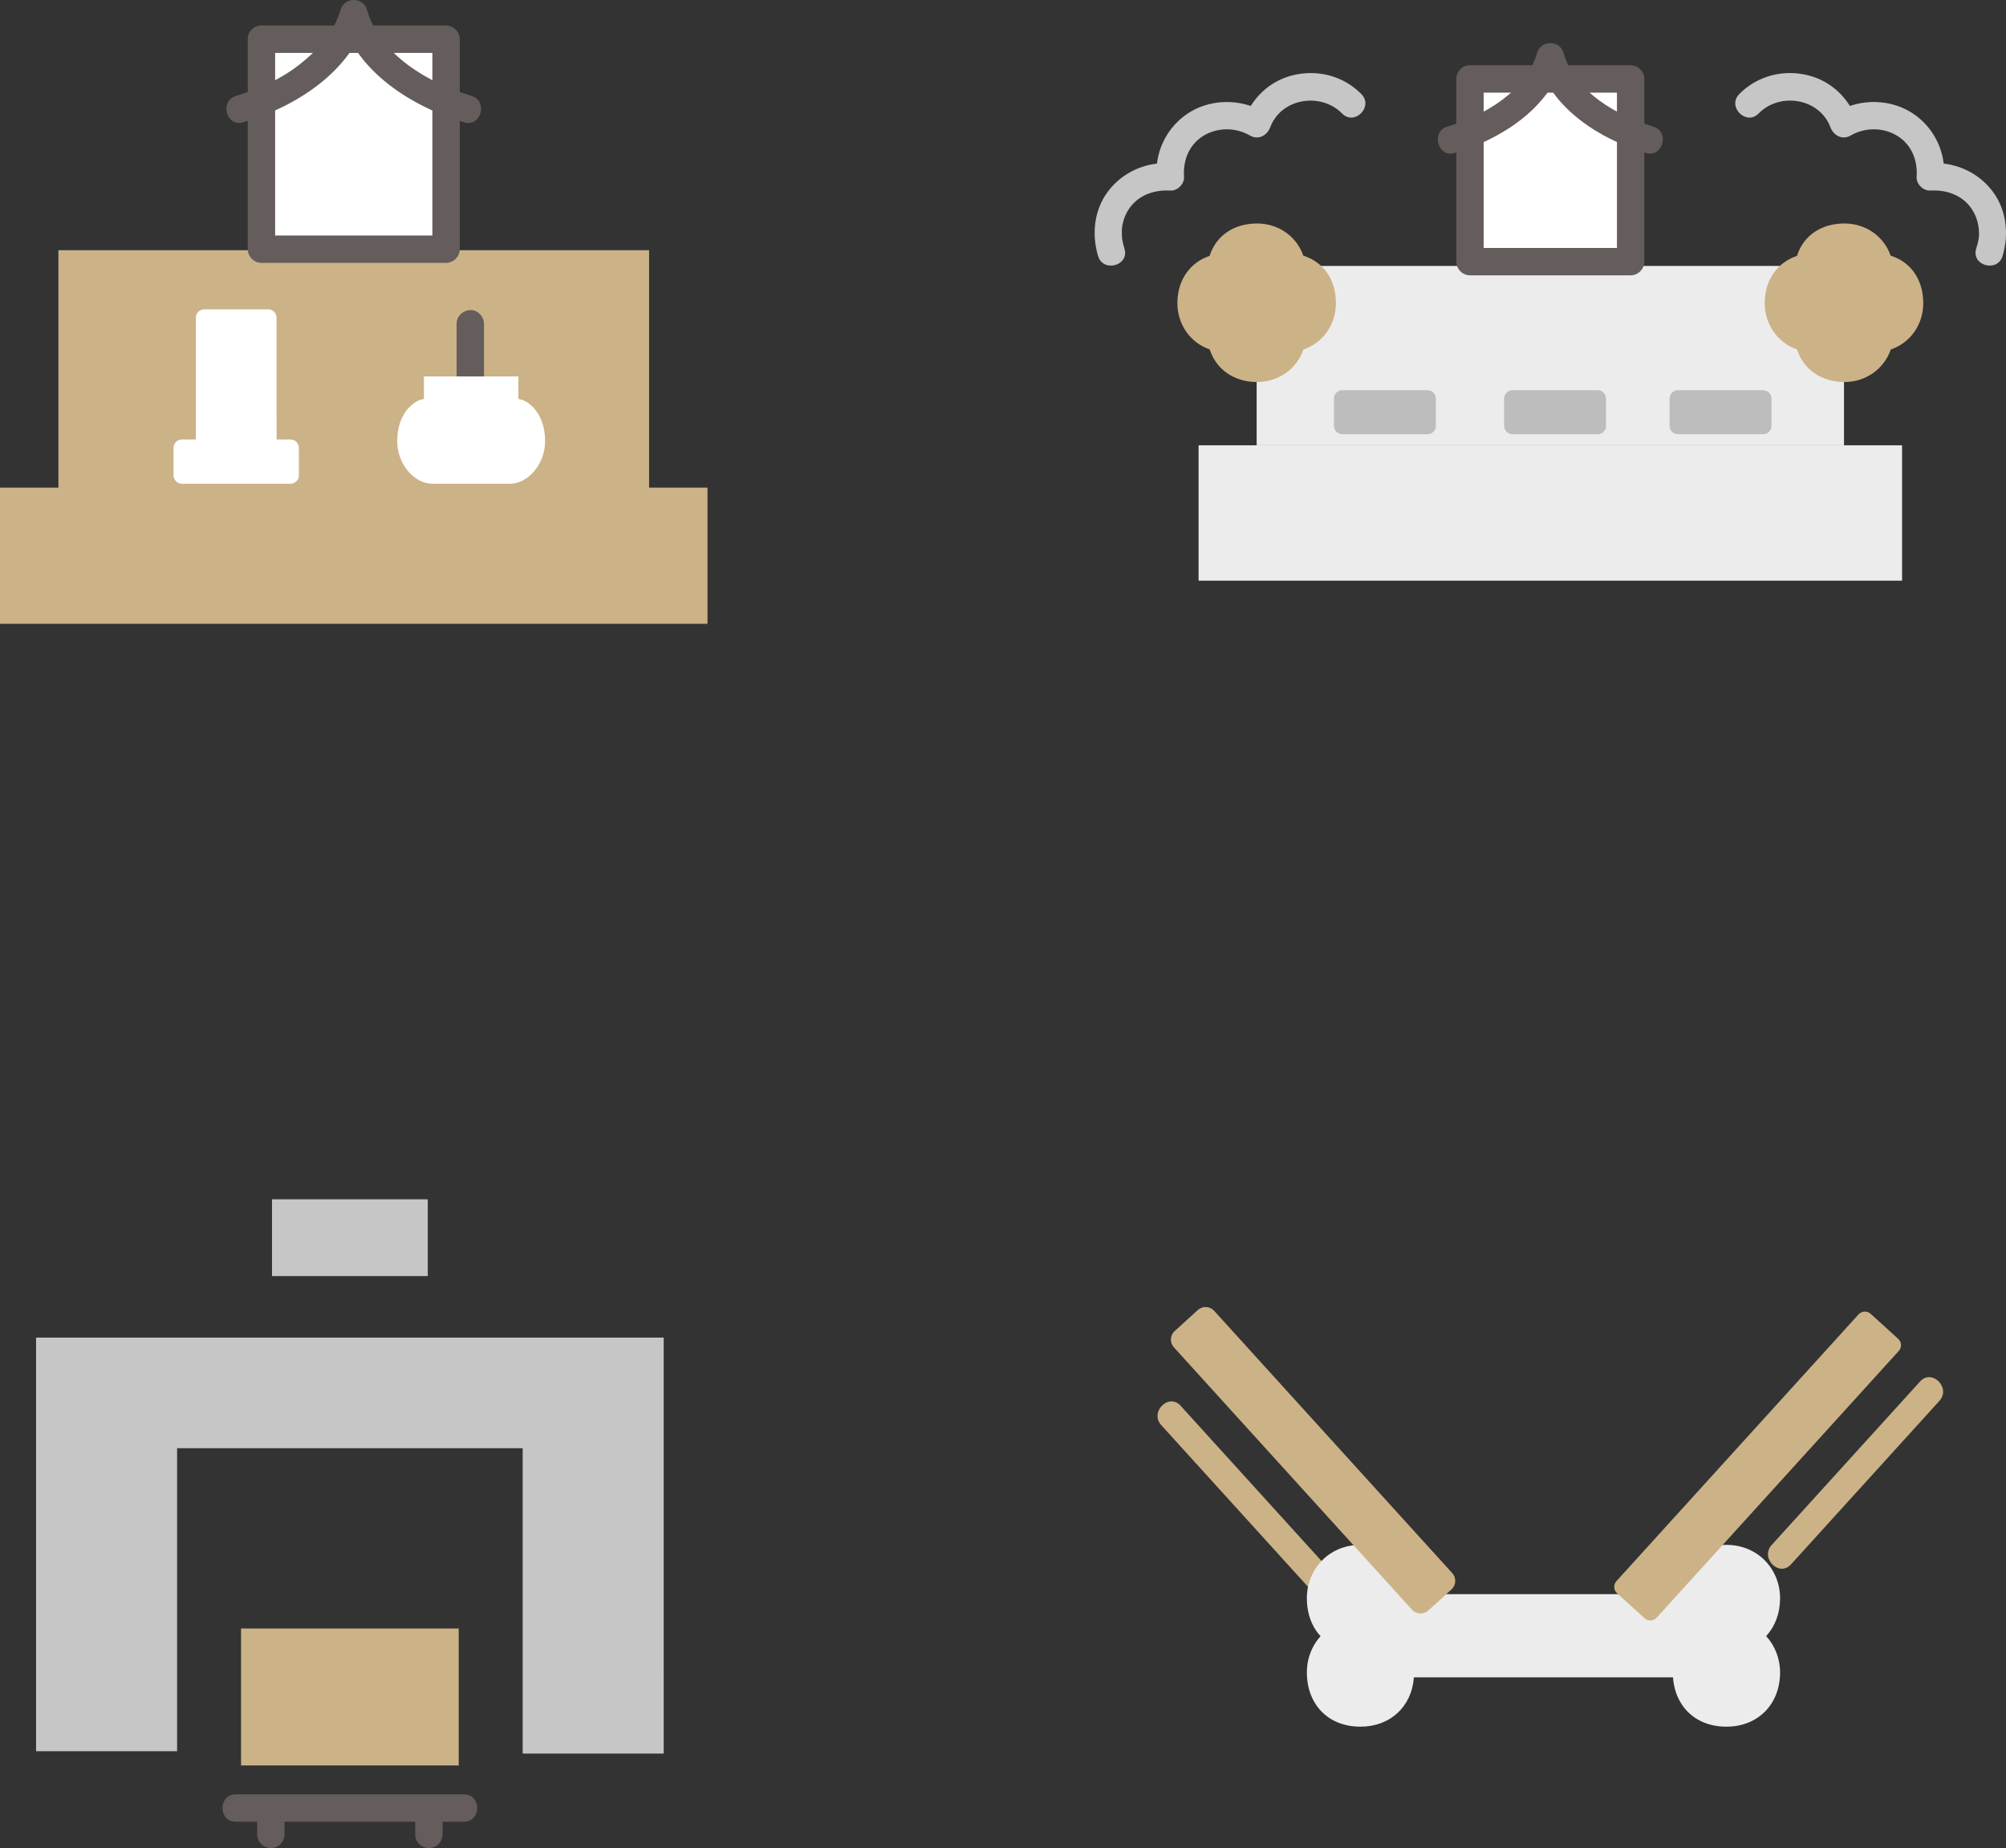 <?xml version="1.0" encoding="UTF-8"?><svg id="b" xmlns="http://www.w3.org/2000/svg" width="351.579" height="323.888" viewBox="0 0 351.579 323.888"><rect x="0" y="0" width="351.579" height="323.888" fill="#333333" stroke="none"/><defs><style>.d{fill:#bdbdbd;}.e{fill:#fff;}.f{fill:#ccb287;}.g{fill:#ececec;}.h{fill:#c6c6c6;}.i{fill:#645d5c;}</style></defs><g id="c"><path class="g" d="M323.185,46.608v31.43h-102.94v-31.43h102.94Z"/><path class="f" d="M113.762,85.838v-41.987H10.238v41.987"/><path class="f" d="M124,95.588c0,4.902,0,9.991,0,13.739H0c0-3.68,0-16.469,0-23.869h124c0,2.831,0,6.427,0,10.13Z"/><path class="e" d="M45.82,6.874h32.361c0,18.497,0,35.835,0,36.797-8.651,0-32.361,0-32.361,0,0-12.109,0-35.974,0-36.798Z"/><path class="i" d="M45.82,9.274h32.361l-2.4-2.4c0,12.266,0,24.532,0,36.797l2.4-2.4c-9.774,0-19.549,0-29.323,0-1.013,0-2.025,0-3.038,0l2.4,2.4c0-11.072,0-22.145,0-33.217,0-1.194,0-2.387,0-3.581,0-3.089-4.8-3.094-4.8,0,0,9.122,0,18.244,0,27.366,0,3.144,0,6.288,0,9.432,0,1.297,1.1,2.4,2.4,2.4,8.289,0,16.577,0,24.866,0,2.498,0,4.997,0,7.495,0,1.297,0,2.4-1.1,2.4-2.4,0-12.266,0-24.532,0-36.797,0-1.297-1.1-2.4-2.4-2.4h-32.361c-3.089,0-3.094,4.8,0,4.8Z"/><path class="i" d="M42.638,21.439c9.079-2.703,18.919-8.806,21.68-18.451h-4.629c2.744,9.646,12.601,15.75,21.673,18.451,2.967.883,4.234-3.748,1.276-4.629-7.415-2.207-16.053-7.129-18.32-15.098-.65-2.284-3.975-2.282-4.629,0-1.132,3.953-4.03,7.115-7.208,9.604-3.291,2.576-7.134,4.308-11.119,5.495-2.954.879-1.696,5.513,1.276,4.629h0Z"/><path class="e" d="M35.81,79.784c4.471,0,8.565,0,11.187,0,.82,0,1.478-.657,1.477-1.477-.002-3.7-.003-13.378-.003-22.609,0-.82-.665-1.484-1.485-1.484h-11.177c-.82,0-1.485.658-1.485,1.478,0,4.497,0,17.915,0,22.614,0,.82.665,1.477,1.485,1.477Z"/><path class="e" d="M31.9,84.781c4.471,0,16.386,0,19.007,0,.82,0,1.477-.657,1.477-1.477,0-1.037-.003-3.814-.003-4.802,0-.82-.665-1.484-1.485-1.484h-18.997c-.82,0-1.485.658-1.485,1.478,0,3.927,0,1.288,0,4.808,0,.82.665,1.477,1.485,1.477Z"/><path class="i" d="M80.027,56.744c0,3.078,0,6.155,0,9.233,0,1.255,1.104,2.458,2.4,2.4s2.4-1.055,2.4-2.4c0-3.078,0-6.155,0-9.233,0-1.255-1.104-2.458-2.4-2.4s-2.4,1.055-2.4,2.4h0Z"/><path class="f" d="M331.382,61.253c1.726-.593,3.151-1.685,4.14-3.101.994-1.421,1.555-3.16,1.555-5.014,0-2.024-.525-3.809-1.486-5.23-.982-1.469-2.433-2.539-4.227-3.099-.597-1.704-1.683-3.11-3.085-4.09-1.422-.994-3.16-1.555-5.014-1.555-2.024,0-3.809.525-5.23,1.486-1.461.977-2.528,2.416-3.09,4.196-3.388,1.123-5.624,4.164-5.655,8.208v.085c0,3.665,2.214,6.901,5.664,8.104,1.108,3.418,4.161,5.678,8.226,5.708h.085c3.677,0,6.923-2.228,8.117-5.698Z"/><path class="f" d="M228.444,61.253c1.726-.593,3.151-1.685,4.14-3.101.994-1.421,1.555-3.16,1.555-5.014,0-2.024-.525-3.809-1.486-5.23-.982-1.469-2.433-2.539-4.227-3.099-.597-1.704-1.683-3.11-3.085-4.09-1.422-.994-3.16-1.555-5.014-1.555-2.024,0-3.809.525-5.23,1.486-1.461.977-2.528,2.416-3.09,4.196-3.388,1.123-5.624,4.164-5.655,8.208v.085c0,3.665,2.214,6.901,5.664,8.104,1.108,3.418,4.161,5.678,8.226,5.708h.085c3.677,0,6.923-2.228,8.117-5.698Z"/><path class="d" d="M265.096,76.099c4.446,0,12.315,0,14.922,0,.816,0,1.469-.653,1.469-1.469,0-1.031-.003,4.403-.003-4.775,0-.815-.661-1.475-1.476-1.475h-14.912c-.815,0-1.476.655-1.476,1.47,0,4.472,0,3.487,0,4.78,0,.815.661,1.469,1.476,1.469Z"/><path class="d" d="M235.264,76.099c4.446,0,12.315,0,14.922,0,.816,0,1.469-.653,1.469-1.469,0-1.031-.003,4.403-.003-4.775,0-.815-.661-1.475-1.476-1.475h-14.912c-.815,0-1.476.655-1.476,1.47,0,4.472,0,3.487,0,4.78,0,.815.661,1.469,1.476,1.469Z"/><path class="d" d="M294.09,76.099c4.446,0,12.315,0,14.922,0,.816,0,1.469-.653,1.469-1.469,0-1.031-.003,4.403-.003-4.775,0-.815-.661-1.475-1.476-1.475h-14.912c-.815,0-1.476.655-1.476,1.47,0,4.472,0,3.487,0,4.78,0,.815.661,1.469,1.476,1.469Z"/><path class="h" d="M350.977,44.868c1.14-3.817.709-8.041-1.712-11.287-2.559-3.432-6.69-5.237-10.954-4.983l2.4,2.4c.306-4.263-1.62-8.37-5.084-10.86-3.977-2.859-9.522-2.98-13.708-.524l3.526,1.434c-1.439-3.848-4.455-6.8-8.488-7.834-4.361-1.118-8.973.059-12.135,3.283-2.165,2.207,1.227,5.604,3.394,3.394,3.715-3.788,10.68-2.7,12.6,2.433.534,1.428,2.091,2.276,3.526,1.434,2.691-1.578,6.225-1.468,8.747.437,2.149,1.623,3.01,4.196,2.822,6.803-.089,1.241,1.173,2.473,2.4,2.4,2.658-.159,5.328.68,6.997,2.858.764.996,1.266,2.223,1.445,3.464.239,1.655.037,2.393-.405,3.872-.886,2.966,3.745,4.233,4.629,1.276h0Z"/><path class="h" d="M197.082,43.592c-.156-.522-.288-1.043-.385-1.579-.05-.306-.055-.313-.013-.023-.025-.218-.044-.437-.055-.656-.027-.531-.025-1.104.048-1.613.18-1.242.68-2.467,1.445-3.464,1.669-2.178,4.339-3.017,6.997-2.858,1.23.074,2.489-1.161,2.4-2.4-.187-2.607.674-5.181,2.822-6.803,2.522-1.904,6.057-2.014,8.747-.437,1.434.841,2.992-.007,3.526-1.434,1.92-5.134,8.885-6.221,12.6-2.433,2.167,2.209,5.56-1.186,3.394-3.394-3.162-3.224-7.774-4.4-12.135-3.283-4.033,1.034-7.049,3.986-8.488,7.834l3.526-1.434c-4.185-2.455-9.732-2.336-13.708.524-3.464,2.492-5.39,6.596-5.084,10.86l2.4-2.4c-4.264-.255-8.394,1.551-10.954,4.983-2.421,3.246-2.852,7.47-1.712,11.287.882,2.953,5.516,1.695,4.629-1.276h0Z"/><path class="e" d="M257.637,13.839h28.156c0,16.094,0,31.178,0,32.016-7.527,0-28.156,0-28.156,0,0-10.535,0-31.299,0-32.016Z"/><path class="i" d="M257.637,16.239h28.156l-2.4-2.4c0,10.672,0,21.344,0,32.016l2.4-2.4c-9.385,0-18.77,0-28.156,0l2.4,2.4c0-10.672,0-21.344,0-32.016,0-3.089-4.8-3.094-4.8,0,0,10.672,0,21.344,0,32.016,0,1.297,1.1,2.4,2.4,2.4,9.385,0,18.77,0,28.156,0,1.297,0,2.4-1.1,2.4-2.4,0-10.672,0-21.344,0-32.016,0-1.297-1.1-2.4-2.4-2.4h-28.156c-3.089,0-3.094,4.8,0,4.8Z"/><path class="i" d="M254.952,26.812c8.015-2.391,16.629-7.768,19.081-16.271h-4.629c2.437,8.504,11.065,13.881,19.074,16.271,2.966.885,4.234-3.746,1.276-4.629-6.359-1.897-13.764-6.089-15.722-12.919-.655-2.284-3.971-2.281-4.629,0-1.968,6.827-9.365,11.02-15.728,12.919-2.953.881-1.695,5.515,1.276,4.629h0Z"/><path class="g" d="M333.365,88.112c0,4.875,0,9.935,0,13.662h-123.299c0-3.659,0-16.376,0-23.734h123.299c0,2.815,0,6.391,0,10.073Z"/><path class="h" d="M74.972,210.19h-27.302c0,5.668,0,12.464,0,13.453,0,0,13.937,0,27.302,0,0,0,0-13.123,0-13.453Z"/><path class="h" d="M116.321,292.906c0-20.18,0-35.293,0-58.479-36.667,0-73.333,0-110,0,0,25.851,0,46.638,0,72.489h24.718c0-19.388,0-33.712,0-53.1,22.188,0,38.376,0,60.564,0v53.51h24.718c0-5.156,0-9.914,0-14.419Z"/><path class="f" d="M80.244,285.41h-37.999c0,8,0,16,0,24,12.718,0,25.436,0,38.154,0,0-8,0-16,0-24h-.155Z"/><path class="i" d="M41.321,319.271h40c3.089,0,3.094-4.8,0-4.8h-40c-3.089,0-3.094,4.8,0,4.8h0Z"/><path class="i" d="M45.074,317.487v4c0,.615.268,1.262.703,1.697.416.416,1.099.73,1.697.703.621-.028,1.264-.232,1.697-.703s.703-1.047.703-1.697v-4c0-.615-.268-1.262-.703-1.697-.416-.416-1.099-.73-1.697-.703-.621.028-1.264.232-1.697.703s-.703,1.047-.703,1.697h0Z"/><path class="i" d="M72.768,317.487v4c0,.615.268,1.262.703,1.697.416.416,1.099.73,1.697.703.621-.028,1.264-.232,1.697-.703s.703-1.047.703-1.697v-4c0-.615-.268-1.262-.703-1.697-.416-.416-1.099-.73-1.697-.703-.621.028-1.264.232-1.697.703s-.703,1.047-.703,1.697h0Z"/><path class="f" d="M232.924,275.018c-8.671-9.552-17.342-19.105-26.012-28.657-2.081-2.292-5.467,1.11-3.394,3.394l.822.906c2.081,2.292,5.467-1.11,3.394-3.394l-.822-.906-3.394,3.394c8.671,9.552,17.342,19.105,26.012,28.657,2.081,2.292,5.467-1.11,3.394-3.394h0Z"/><path class="g" d="M293.101,279.392h.11c.122-1.748.709-3.378,1.661-4.741,1.64-2.347,4.37-3.901,7.712-3.901,5.555,0,9.397,4.306,9.397,9.341v.092c-.02,2.656-.923,4.91-2.442,6.551,1.544,1.687,2.442,3.937,2.442,6.361v.092c-.042,5.586-3.954,9.425-9.4,9.425-3.456,0-6.184-1.447-7.785-3.842-.901-1.334-1.45-2.963-1.581-4.799-15.136,0-30.273,0-45.411,0-.382,5.158-4.178,8.641-9.365,8.641-3.457,0-6.184-1.447-7.785-3.842-1.042-1.542-1.612-3.479-1.612-5.675,0-2.012.609-3.898,1.688-5.441.219-.314.461-.611.718-.894-.286-.312-.556-.639-.794-.995-1.042-1.542-1.612-3.479-1.612-5.675,0-2.012.609-3.898,1.688-5.441,1.64-2.347,4.37-3.901,7.712-3.901,5.296,0,9.035,3.913,9.372,8.641,15.094,0,30.19,0,45.287,0Z"/><path class="f" d="M313.9,274.166c8.671-9.552,17.342-19.105,26.012-28.657l-3.394-3.394-.822.906c-2.072,2.283,1.313,5.687,3.394,3.394l.822-.906c2.072-2.283-1.313-5.687-3.394-3.394-8.671,9.552-17.342,19.105-26.012,28.657-2.072,2.283,1.313,5.687,3.394,3.394h0Z"/><path class="f" d="M288.227,283.603c-1.802-1.636-3.534-3.207-4.819-4.373-.617-.56-.663-1.514-.103-2.131l42.425-46.738c.56-.617,1.513-.666,2.129-.105,1.592,1.449,3.596,3.269,4.821,4.381.617.56.663,1.51.103,2.127-13.16,14.498-37.213,40.997-42.428,46.742-.56.617-1.511.657-2.128.097Z"/><path class="f" d="M250.333,282.241c1.493-1.355,2.918-2.648,4.058-3.682.828-.751.889-2.03.137-2.857l-41.733-45.975c-.752-.828-2.032-.89-2.859-.137-1.359,1.236-2.933,2.665-4.057,3.687-.827.751-.891,2.023-.14,2.851,12.955,14.272,35.933,39.586,41.738,45.982.751.827,2.028.885,2.856.133Z"/><path class="e" d="M74.297,65.977v3.972c-1.249,0-4.681,2.042-4.681,7.369,0,3.863,2.819,7.463,6.237,7.463h13.447c3.418,0,6.237-3.6,6.237-7.463,0-5.327-3.432-7.369-4.681-7.369v-3.972h-16.56Z"/></g></svg>